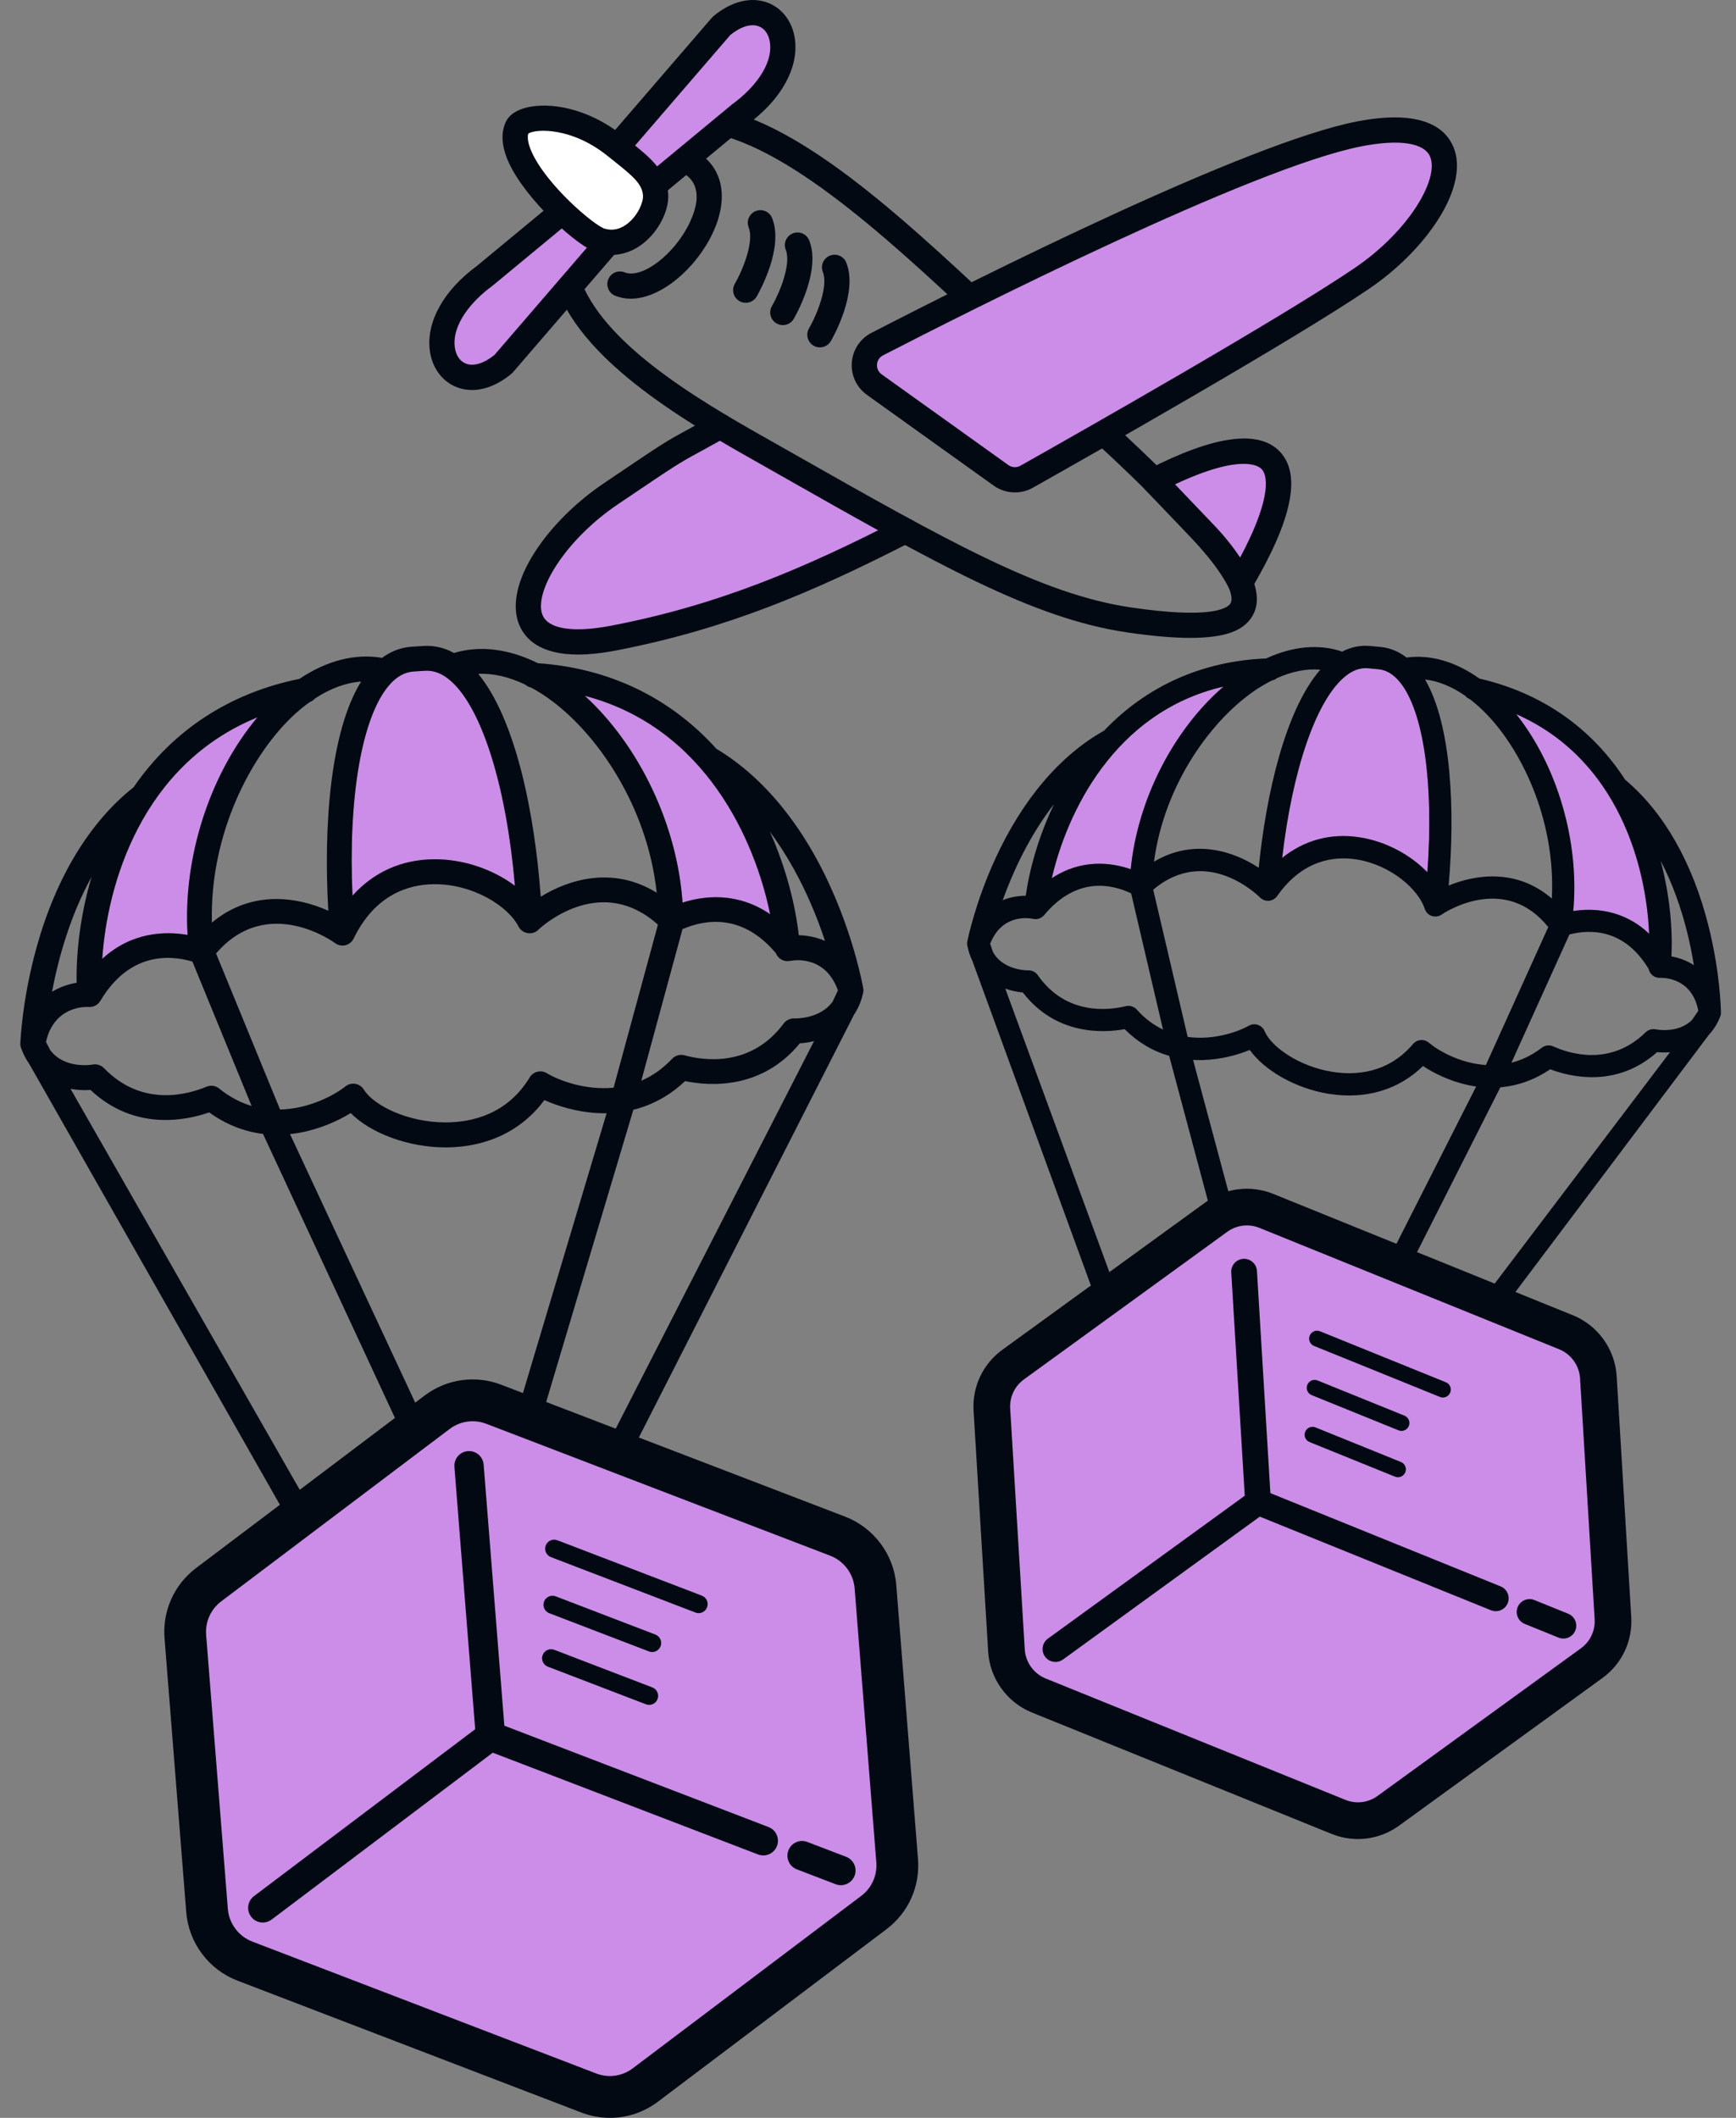 <svg xmlns="http://www.w3.org/2000/svg" fill="none" viewBox="0 0 82 100" height="100" width="82">
<rect x="0" y="0" width="82" height="100" fill="#808080" stroke="none"/>
<path fill="#CB8DE8" d="M34.011 20.123C31.456 21.554 32.483 20.862 28.869 23.303C24.688 26.125 22.661 31.342 28.974 30.13C34.135 29.139 38.167 27.411 42.757 25.059"></path>
<path fill="#020912" d="M27.31 30.906C25.532 30.906 24.809 30.189 24.524 29.5C24.155 28.606 24.415 27.391 25.257 26.078C26.026 24.879 27.191 23.718 28.536 22.809L28.605 22.762C31.384 20.886 31.384 20.886 32.478 20.289C32.784 20.121 33.165 19.913 33.721 19.603C34.008 19.442 34.371 19.544 34.533 19.832C34.694 20.119 34.592 20.482 34.304 20.644C33.743 20.959 33.359 21.168 33.05 21.337C32.005 21.908 32.005 21.908 29.274 23.752L29.204 23.798C26.634 25.533 25.195 27.998 25.628 29.044C25.901 29.705 27.08 29.887 28.864 29.545C33.954 28.567 37.991 26.833 42.487 24.53C42.781 24.379 43.14 24.496 43.29 24.789C43.44 25.081 43.324 25.441 43.031 25.591C38.444 27.941 34.317 29.712 29.089 30.716C28.401 30.848 27.813 30.906 27.31 30.906Z"></path>
<path fill="#CB8DE8" d="M71.616 33.719C76.479 35.865 77.766 40.967 77.896 44.09C76.668 42.922 75.239 42.875 74.314 43.016C74.612 39.746 73.562 36.167 71.616 33.719Z"></path>
<path fill="#CB8DE8" d="M66.129 32.215C67.249 33.596 67.728 37.031 67.421 41.187C66.619 40.353 65.432 39.716 64.2 39.533C62.848 39.329 61.599 39.674 60.564 40.509C61.04 36.385 62.148 33.114 63.503 31.968C63.875 31.654 64.242 31.518 64.624 31.555L65.106 31.6C65.484 31.635 65.822 31.836 66.129 32.215Z"></path>
<path fill="#CB8DE8" d="M57.791 32.419C55.424 34.459 53.727 37.776 53.409 41.041C52.515 40.734 51.1 40.528 49.681 41.467C50.383 38.425 52.597 33.625 57.791 32.419Z"></path>
<path fill="#020912" d="M78.444 46.174C78.417 46.174 78.39 46.173 78.364 46.169C78.355 46.169 78.346 46.169 78.337 46.168C78.326 46.167 78.315 46.166 78.304 46.165C78.085 46.13 77.918 45.96 77.874 45.753C76.733 43.852 75.13 43.868 74.132 44.123L71.392 50.179C71.87 50.058 72.354 49.834 72.83 49.469C72.984 49.352 73.191 49.327 73.368 49.408C74.126 49.751 76.064 50.373 77.728 48.745C77.854 48.622 78.037 48.57 78.205 48.605C78.256 48.614 79.278 48.806 79.921 48.161L80.196 47.76C80.204 47.749 80.212 47.739 80.219 47.729C79.931 46.178 78.599 46.169 78.444 46.174ZM81.288 47.867C81.288 47.868 81.288 47.869 81.288 47.869C81.288 47.877 81.287 47.883 81.286 47.89C81.286 47.892 81.285 47.893 81.285 47.897C81.284 47.905 81.282 47.913 81.279 47.921C81.278 47.927 81.277 47.935 81.275 47.941C81.275 47.943 81.274 47.944 81.273 47.945C81.271 47.954 81.267 47.962 81.264 47.971C81.262 47.979 81.26 47.984 81.258 47.991C81.257 47.992 81.257 47.993 81.257 47.993C81.257 47.994 81.257 47.995 81.256 47.997C81.255 48 81.253 48.003 81.252 48.008C81.118 48.347 80.939 48.623 80.731 48.845L65.282 69.374C65.163 69.547 64.957 69.629 64.761 69.597C64.688 69.585 64.614 69.557 64.549 69.511C64.308 69.347 64.246 69.019 64.411 68.778L78.881 49.684C78.663 49.702 78.456 49.697 78.273 49.68C76.356 51.382 74.181 50.853 73.223 50.488C72.499 50.983 71.704 51.268 70.869 51.34L61.854 69.169C61.754 69.39 61.52 69.509 61.291 69.473C61.245 69.465 61.2 69.452 61.156 69.432C60.891 69.312 60.774 68.999 60.893 68.734L69.726 51.303C69.603 51.286 69.478 51.265 69.354 51.237C68.503 51.056 67.741 50.684 67.216 50.336C66.066 51.456 64.511 51.923 62.786 51.652C62.779 51.651 62.771 51.65 62.763 51.649C61.216 51.4 59.729 50.554 59.033 49.576C58.453 49.816 57.644 50.035 56.784 50.055C56.64 50.058 56.497 50.054 56.355 50.046L60.197 64.371C60.264 64.655 60.089 64.938 59.803 65.004C59.734 65.02 59.666 65.021 59.601 65.011C59.396 64.978 59.22 64.826 59.17 64.611L55.226 49.857C54.439 49.628 53.729 49.204 53.123 48.595C52.114 48.777 49.88 48.892 48.312 46.862C48.064 46.84 47.776 46.784 47.485 46.682L55.723 69.108C55.815 69.385 55.667 69.684 55.39 69.776C55.307 69.805 55.221 69.811 55.139 69.797C54.952 69.768 54.787 69.637 54.722 69.444L45.926 45.359C45.826 45.156 45.748 44.927 45.697 44.67C45.696 44.668 45.696 44.666 45.695 44.663C45.694 44.66 45.693 44.657 45.693 44.654C45.691 44.651 45.693 44.65 45.691 44.649C45.691 44.648 45.691 44.648 45.69 44.647C45.689 44.642 45.688 44.635 45.688 44.628C45.687 44.623 45.686 44.616 45.686 44.612C45.686 44.608 45.685 44.604 45.685 44.601V44.6C45.684 44.597 45.684 44.596 45.684 44.595C45.684 44.59 45.684 44.584 45.683 44.578C45.683 44.571 45.682 44.566 45.682 44.559C45.682 44.556 45.682 44.553 45.683 44.549C45.682 44.547 45.683 44.545 45.682 44.542C45.682 44.537 45.683 44.532 45.683 44.527C45.683 44.52 45.683 44.514 45.683 44.506C45.683 44.503 45.684 44.502 45.684 44.498C45.684 44.495 45.684 44.492 45.685 44.489C45.686 44.485 45.686 44.481 45.687 44.476C45.687 44.476 45.687 44.475 45.687 44.474C45.688 44.468 45.689 44.46 45.69 44.453C45.69 44.451 45.69 44.45 45.691 44.45C45.691 44.448 45.693 44.444 45.693 44.441C45.693 44.44 45.693 44.438 45.694 44.438C45.729 44.269 46.084 42.566 47.022 40.529C48.303 37.746 50.074 35.664 52.149 34.502C54.171 32.384 56.791 31.213 59.804 31.091C61.066 30.51 62.309 30.394 63.397 30.768C63.82 30.549 64.263 30.459 64.718 30.502L65.201 30.547C65.652 30.59 66.066 30.759 66.438 31.048C67.568 30.894 68.757 31.24 69.878 32.039C72.817 32.72 75.171 34.358 76.763 36.815C78.584 38.344 79.943 40.719 80.694 43.694C81.248 45.885 81.286 47.632 81.288 47.784C81.288 47.785 81.288 47.788 81.288 47.788C81.288 47.79 81.288 47.792 81.288 47.793C81.288 47.796 81.288 47.802 81.288 47.805C81.288 47.814 81.287 47.822 81.287 47.828C81.287 47.83 81.287 47.831 81.287 47.834C81.287 47.837 81.286 47.839 81.286 47.843C81.29 47.853 81.289 47.86 81.288 47.867ZM68.138 43.155C68.037 43.239 67.903 43.285 67.763 43.274C67.759 43.274 67.753 43.273 67.749 43.273C67.747 43.274 67.746 43.273 67.743 43.273C67.736 43.272 67.729 43.271 67.721 43.27C67.692 43.266 67.662 43.259 67.632 43.25C67.474 43.197 67.349 43.071 67.297 42.912C66.998 41.986 65.689 40.84 64.088 40.583C64.073 40.581 64.059 40.578 64.045 40.576C63.012 40.422 61.528 40.596 60.327 42.309C60.325 42.311 60.323 42.313 60.321 42.317C60.313 42.327 60.306 42.338 60.298 42.346C60.293 42.351 60.29 42.356 60.284 42.362C60.277 42.371 60.268 42.379 60.259 42.387C60.254 42.392 60.249 42.397 60.245 42.401C60.235 42.41 60.225 42.418 60.215 42.426C60.211 42.429 60.206 42.432 60.202 42.434C60.172 42.456 60.139 42.475 60.106 42.489C60.103 42.491 60.099 42.492 60.096 42.494C60.082 42.501 60.069 42.505 60.054 42.509C60.049 42.511 60.044 42.513 60.039 42.514C60.026 42.518 60.014 42.521 60 42.524C59.995 42.526 59.987 42.526 59.982 42.527C59.97 42.529 59.958 42.53 59.945 42.531C59.941 42.531 59.938 42.532 59.934 42.532C59.931 42.532 59.928 42.533 59.923 42.533C59.912 42.533 59.9 42.533 59.889 42.533C59.882 42.533 59.874 42.533 59.866 42.532C59.863 42.532 59.858 42.533 59.854 42.532C59.844 42.531 59.833 42.53 59.824 42.529C59.821 42.529 59.818 42.528 59.816 42.528C59.813 42.528 59.811 42.527 59.809 42.527C59.806 42.526 59.802 42.525 59.799 42.525C59.774 42.52 59.747 42.514 59.723 42.505C59.719 42.503 59.713 42.503 59.709 42.501C59.683 42.491 59.659 42.48 59.635 42.466C59.63 42.463 59.624 42.46 59.617 42.456C59.594 42.442 59.572 42.427 59.551 42.408C59.547 42.406 59.544 42.401 59.539 42.398C59.532 42.39 59.522 42.383 59.514 42.375C59.489 42.35 57.024 39.856 54.472 42.01L56.1 48.962C57.329 49.126 58.475 48.722 58.987 48.432C59.119 48.359 59.276 48.344 59.418 48.393C59.561 48.442 59.676 48.55 59.734 48.689C60.036 49.417 61.342 50.353 62.928 50.609C62.936 50.61 62.943 50.611 62.949 50.612C64.026 50.782 65.56 50.689 66.748 49.293C66.936 49.071 67.269 49.045 67.49 49.233C67.934 49.607 68.966 50.209 70.185 50.288L73.132 43.774C71.152 41.321 68.474 42.938 68.138 43.155ZM48.876 43.398C48.872 43.397 48.866 43.397 48.862 43.397C48.852 43.395 48.841 43.394 48.829 43.392C48.824 43.391 48.821 43.39 48.816 43.389C48.807 43.388 48.8 43.387 48.792 43.386C48.644 43.354 47.346 43.115 46.77 44.56L46.898 44.941C47.375 45.828 48.522 45.819 48.578 45.819C48.754 45.815 48.919 45.901 49.02 46.045C50.352 47.956 52.372 47.705 53.179 47.509C53.368 47.464 53.569 47.527 53.697 47.671C54.083 48.103 54.503 48.407 54.935 48.614L53.429 42.182C52.472 41.73 50.833 41.395 49.318 43.211C49.316 43.213 49.315 43.213 49.313 43.215C49.301 43.23 49.288 43.243 49.273 43.257C49.269 43.261 49.265 43.264 49.26 43.269C49.245 43.282 49.228 43.296 49.211 43.308C49.207 43.309 49.204 43.312 49.201 43.314C49.185 43.324 49.17 43.333 49.154 43.34C49.148 43.344 49.141 43.347 49.135 43.35C49.12 43.357 49.106 43.362 49.092 43.368C49.086 43.37 49.081 43.372 49.075 43.373C49.057 43.38 49.037 43.384 49.017 43.389C49.009 43.39 49.002 43.391 48.995 43.393C48.982 43.394 48.967 43.397 48.953 43.398C48.944 43.398 48.937 43.399 48.928 43.4C48.912 43.399 48.894 43.399 48.876 43.398ZM78.951 45.16C79.286 45.219 79.659 45.347 80.01 45.572C79.929 45.072 79.819 44.516 79.67 43.928C79.421 42.95 79.035 41.781 78.439 40.64C78.883 42.299 79.011 43.905 78.951 45.16ZM77.896 44.089C77.767 40.965 76.479 35.864 71.616 33.718C73.562 36.167 74.612 39.745 74.313 43.016C75.238 42.875 76.668 42.921 77.896 44.089ZM73.301 42.429C73.496 38.7 71.836 35.286 70.05 33.551C69.844 33.35 69.634 33.17 69.422 33.01C69.335 32.975 69.26 32.92 69.204 32.85C68.575 32.415 67.935 32.156 67.313 32.085C68.569 34.24 68.735 38.281 68.427 41.815C69.685 41.293 71.642 40.993 73.301 42.429ZM67.421 41.187C67.728 37.031 67.249 33.596 66.129 32.215C65.822 31.836 65.486 31.636 65.106 31.6L64.624 31.554C64.242 31.518 63.875 31.654 63.503 31.968C62.148 33.114 61.04 36.385 60.564 40.509C61.599 39.674 62.848 39.329 64.2 39.533C65.432 39.715 66.619 40.354 67.421 41.187ZM62.364 31.62C61.73 31.565 61.037 31.7 60.324 32.016C60.255 32.074 60.172 32.115 60.079 32.131C59.841 32.249 59.602 32.388 59.361 32.545C57.278 33.92 55.005 36.975 54.509 40.686C56.422 39.551 58.31 40.218 59.455 40.974C59.81 37.445 60.727 33.505 62.364 31.62ZM53.41 41.041C53.727 37.775 55.425 34.459 57.792 32.419C52.598 33.625 50.383 38.425 49.682 41.468C51.101 40.529 52.516 40.734 53.41 41.041ZM48.451 42.296C48.626 41.056 49.048 39.509 49.788 37.969C48.61 39.479 47.837 41.192 47.362 42.505C47.738 42.353 48.118 42.295 48.451 42.296Z"></path>
<path fill="#CB8DE8" d="M27.622 32.855C33.36 34.358 35.681 39.751 36.377 43.169C34.818 42.1 33.234 42.301 32.24 42.62C31.99 38.965 30.201 35.208 27.622 32.855Z"></path>
<path fill="#CB8DE8" d="M21.311 32.169C22.789 33.493 23.925 37.192 24.322 41.826C23.292 41.049 21.87 40.557 20.481 40.574C18.955 40.589 17.64 41.19 16.648 42.293C16.441 37.664 17.084 33.865 18.373 32.363C18.727 31.95 19.107 31.736 19.534 31.708L20.072 31.673C20.498 31.644 20.905 31.807 21.311 32.169Z"></path>
<path fill="#CB8DE8" d="M12.162 33.871C9.916 36.538 8.633 40.492 8.862 44.146C7.823 43.966 6.227 43.991 4.83 45.276C5.063 41.8 6.652 36.12 12.162 33.871Z"></path>
<path fill="#020912" d="M37.35 45.368C37.32 45.373 37.291 45.377 37.261 45.378C37.251 45.379 37.241 45.381 37.231 45.381C37.219 45.382 37.206 45.383 37.195 45.383C36.947 45.383 36.733 45.227 36.648 45.006C35.055 43.112 33.292 43.414 32.237 43.873L30.291 51.03C30.795 50.812 31.29 50.479 31.748 49.993C31.898 49.836 32.121 49.773 32.331 49.829C33.225 50.074 35.471 50.415 37.017 48.327C37.133 48.169 37.326 48.079 37.516 48.089C37.573 48.09 38.734 48.12 39.329 47.295L39.561 46.804C39.568 46.791 39.575 46.778 39.581 46.766C38.989 45.108 37.521 45.335 37.35 45.368ZM40.784 46.728C40.784 46.73 40.784 46.731 40.784 46.731C40.785 46.739 40.785 46.746 40.785 46.755C40.785 46.757 40.785 46.759 40.785 46.763C40.785 46.773 40.784 46.781 40.783 46.791C40.783 46.799 40.783 46.807 40.782 46.814C40.782 46.816 40.781 46.819 40.781 46.82C40.78 46.83 40.778 46.841 40.776 46.851C40.775 46.859 40.773 46.866 40.772 46.874C40.771 46.875 40.771 46.876 40.771 46.876C40.771 46.877 40.771 46.878 40.77 46.88C40.77 46.885 40.768 46.889 40.767 46.892C40.679 47.29 40.531 47.626 40.342 47.907L27.326 73.472C27.226 73.684 27.014 73.81 26.793 73.81C26.709 73.81 26.623 73.792 26.543 73.754C26.249 73.616 26.122 73.265 26.261 72.971L38.451 49.16C38.214 49.218 37.985 49.25 37.78 49.263C35.968 51.477 33.479 51.28 32.359 51.047C31.649 51.721 30.825 52.175 29.916 52.402L23.514 73.853C23.443 74.115 23.206 74.287 22.948 74.287C22.897 74.287 22.844 74.28 22.792 74.266C22.479 74.181 22.295 73.857 22.378 73.544L28.653 52.565C28.514 52.567 28.373 52.566 28.231 52.558C27.261 52.509 26.355 52.233 25.716 51.943C24.647 53.382 23.017 54.171 21.07 54.178C21.061 54.178 21.052 54.178 21.043 54.178C19.294 54.178 17.505 53.509 16.566 52.556C15.97 52.924 15.117 53.308 14.173 53.482C14.015 53.511 13.857 53.532 13.699 53.549L20.84 68.863C20.963 69.163 20.82 69.507 20.518 69.63C20.445 69.661 20.369 69.674 20.296 69.674C20.064 69.674 19.843 69.537 19.751 69.309L12.423 53.541C11.516 53.429 10.657 53.087 9.881 52.524C8.803 52.903 6.361 53.425 4.275 51.465C3.998 51.485 3.671 51.475 3.332 51.414L16.749 74.875C16.901 75.164 16.79 75.519 16.501 75.67C16.414 75.716 16.321 75.738 16.228 75.738C16.016 75.738 15.812 75.624 15.707 75.423L1.381 50.234C1.235 50.028 1.107 49.79 1.007 49.516C1.006 49.513 1.005 49.51 1.004 49.508C1.001 49.505 1 49.5 0.999 49.498C0.998 49.496 0.998 49.495 0.997 49.492C0.997 49.491 0.997 49.491 0.996 49.49C0.994 49.484 0.992 49.477 0.989 49.471C0.987 49.464 0.985 49.458 0.984 49.453C0.983 49.449 0.982 49.444 0.981 49.441V49.44C0.979 49.438 0.978 49.436 0.978 49.434C0.977 49.428 0.976 49.422 0.974 49.416C0.973 49.408 0.971 49.402 0.97 49.395C0.97 49.391 0.968 49.388 0.968 49.385C0.967 49.382 0.967 49.379 0.966 49.377C0.965 49.37 0.965 49.366 0.965 49.359C0.964 49.352 0.963 49.345 0.962 49.336C0.962 49.333 0.962 49.331 0.962 49.327C0.962 49.324 0.961 49.32 0.961 49.318C0.961 49.313 0.961 49.309 0.961 49.304C0.961 49.304 0.961 49.303 0.961 49.302C0.961 49.294 0.961 49.287 0.961 49.278C0.961 49.276 0.961 49.275 0.961 49.273C0.961 49.271 0.961 49.267 0.961 49.264C0.961 49.263 0.961 49.26 0.961 49.259C0.97 49.066 1.06 47.128 1.732 44.717C2.65 41.424 4.233 38.817 6.313 37.169C8.166 34.478 10.844 32.723 14.144 32.055C15.43 31.192 16.779 30.844 18.046 31.063C18.473 30.747 18.944 30.569 19.455 30.536L19.993 30.501C20.498 30.469 20.984 30.58 21.445 30.833C22.663 30.462 24.034 30.634 25.41 31.316C28.768 31.547 31.652 32.934 33.842 35.359C36.119 36.72 38.037 39.098 39.391 42.242C40.389 44.559 40.74 46.476 40.77 46.644C40.77 46.645 40.771 46.647 40.771 46.648C40.771 46.65 40.772 46.654 40.772 46.655C40.773 46.659 40.773 46.665 40.775 46.668C40.776 46.678 40.777 46.686 40.778 46.694C40.778 46.697 40.779 46.699 40.779 46.701C40.779 46.704 40.779 46.708 40.779 46.711C40.784 46.713 40.784 46.722 40.784 46.728ZM25.462 43.868C25.365 43.979 25.226 44.053 25.069 44.065C25.063 44.066 25.059 44.066 25.053 44.066C25.051 44.067 25.049 44.067 25.047 44.067C25.038 44.067 25.03 44.067 25.021 44.067C24.988 44.067 24.953 44.066 24.919 44.06C24.735 44.029 24.576 43.913 24.49 43.746C23.995 42.78 22.351 41.75 20.541 41.75C20.526 41.75 20.509 41.75 20.492 41.75C19.326 41.762 17.723 42.218 16.704 44.317C16.702 44.32 16.7 44.323 16.697 44.327C16.691 44.339 16.685 44.352 16.677 44.363C16.673 44.37 16.67 44.375 16.666 44.382C16.659 44.393 16.651 44.404 16.643 44.414C16.638 44.42 16.634 44.426 16.63 44.431C16.62 44.442 16.611 44.453 16.602 44.463C16.597 44.468 16.593 44.472 16.59 44.475C16.56 44.505 16.528 44.53 16.494 44.552C16.49 44.554 16.486 44.557 16.484 44.559C16.47 44.569 16.455 44.575 16.441 44.583C16.435 44.586 16.431 44.589 16.425 44.591C16.412 44.599 16.398 44.603 16.385 44.608C16.378 44.612 16.372 44.614 16.365 44.616C16.353 44.62 16.338 44.625 16.326 44.627C16.322 44.628 16.318 44.63 16.314 44.63C16.311 44.632 16.307 44.633 16.303 44.634C16.291 44.636 16.278 44.638 16.266 44.64C16.257 44.641 16.249 44.644 16.241 44.644C16.236 44.645 16.232 44.646 16.227 44.646C16.216 44.647 16.204 44.647 16.194 44.648C16.191 44.648 16.187 44.648 16.184 44.648C16.182 44.648 16.179 44.648 16.177 44.648C16.172 44.648 16.169 44.647 16.166 44.647C16.136 44.647 16.107 44.644 16.078 44.638C16.072 44.637 16.067 44.637 16.061 44.636C16.031 44.629 16.003 44.622 15.973 44.611C15.965 44.607 15.96 44.605 15.952 44.602C15.924 44.591 15.897 44.577 15.871 44.56C15.865 44.558 15.861 44.553 15.856 44.55C15.846 44.542 15.834 44.537 15.824 44.529C15.793 44.505 12.636 42.196 10.205 45.02L13.23 52.391C14.613 52.355 15.803 51.706 16.317 51.297C16.449 51.192 16.619 51.148 16.784 51.177C16.951 51.206 17.097 51.304 17.185 51.447C17.646 52.195 19.251 52.997 21.045 52.997C21.054 52.997 21.061 52.997 21.07 52.997C22.286 52.993 23.959 52.621 25.021 50.872C25.19 50.594 25.551 50.505 25.828 50.674C26.384 51.008 27.627 51.488 28.983 51.359L31.077 43.661C28.458 41.312 25.794 43.567 25.462 43.868ZM4.284 47.545C4.278 47.545 4.274 47.546 4.269 47.546C4.258 47.547 4.244 47.547 4.232 47.547C4.227 47.547 4.222 47.546 4.218 47.546C4.208 47.546 4.2 47.546 4.191 47.546C4.022 47.536 2.55 47.505 2.172 49.199L2.38 49.595C3.061 50.488 4.324 50.275 4.385 50.265C4.578 50.23 4.776 50.295 4.913 50.436C6.718 52.305 8.899 51.671 9.754 51.312C9.954 51.228 10.186 51.261 10.354 51.399C10.854 51.807 11.372 52.067 11.885 52.22L9.087 45.401C7.953 45.072 6.088 44.994 4.739 47.261C4.737 47.264 4.736 47.265 4.734 47.267C4.724 47.285 4.711 47.303 4.698 47.32C4.693 47.325 4.689 47.33 4.686 47.335C4.671 47.353 4.655 47.37 4.638 47.387C4.635 47.389 4.632 47.391 4.628 47.395C4.614 47.408 4.598 47.421 4.582 47.432C4.576 47.437 4.569 47.442 4.562 47.446C4.548 47.456 4.533 47.465 4.518 47.474C4.512 47.477 4.507 47.48 4.501 47.484C4.481 47.493 4.46 47.502 4.439 47.511C4.43 47.514 4.423 47.517 4.415 47.52C4.401 47.524 4.385 47.529 4.37 47.532C4.36 47.534 4.352 47.536 4.342 47.539C4.324 47.54 4.304 47.543 4.284 47.545ZM37.73 44.16C38.108 44.167 38.542 44.241 38.969 44.427C38.791 43.891 38.572 43.298 38.303 42.677C37.856 41.642 37.222 40.423 36.366 39.272C37.148 41.021 37.573 42.768 37.73 44.16ZM36.377 43.167C35.681 39.75 33.36 34.357 27.622 32.854C30.201 35.207 31.991 38.964 32.24 42.619C33.234 42.3 34.818 42.099 36.377 43.167ZM31.02 42.153C30.575 38.009 28.141 34.543 25.867 32.948C25.604 32.763 25.341 32.602 25.079 32.462C24.976 32.441 24.885 32.392 24.81 32.326C24.041 31.958 23.289 31.785 22.591 31.819C24.357 33.971 25.256 38.394 25.541 42.341C26.837 41.541 28.939 40.865 31.02 42.153ZM24.323 41.826C23.926 37.193 22.79 33.493 21.312 32.169C20.907 31.806 20.499 31.645 20.075 31.672L19.536 31.707C19.109 31.736 18.729 31.95 18.375 32.362C17.086 33.865 16.443 37.664 16.65 42.292C17.642 41.188 18.957 40.588 20.483 40.573C21.871 40.556 23.292 41.05 24.323 41.826ZM17.057 32.182C16.348 32.233 15.61 32.503 14.88 32.979C14.814 33.055 14.729 33.114 14.63 33.151C14.389 33.323 14.15 33.517 13.912 33.734C11.862 35.617 9.898 39.385 10.009 43.563C11.916 41.973 14.114 42.374 15.508 43.004C15.276 39.051 15.589 34.547 17.057 32.182ZM8.861 44.146C8.632 40.492 9.914 36.538 12.161 33.87C6.652 36.119 5.062 41.8 4.829 45.276C6.226 43.991 7.823 43.966 8.861 44.146ZM3.62 46.406C3.593 45.009 3.784 43.23 4.326 41.402C3.295 43.275 2.747 45.299 2.458 46.829C2.844 46.595 3.253 46.464 3.62 46.406Z"></path>
<path fill="#CB8DE8" d="M11.563 92.597L27.807 98.826C28.706 99.17 29.719 99.027 30.488 98.448L41.278 90.308C42.039 89.733 42.454 88.81 42.379 87.86L41.355 74.922C41.27 73.85 40.576 72.922 39.571 72.537L23.327 66.309C22.429 65.964 21.415 66.108 20.647 66.686L9.857 74.827C9.095 75.401 8.68 76.325 8.756 77.275L9.781 90.212C9.865 91.284 10.558 92.212 11.563 92.597Z"></path>
<path fill="#020912" d="M28.812 100C28.357 100 27.896 99.916 27.454 99.747L11.21 93.519C9.858 93 8.912 91.733 8.797 90.29L7.772 77.353C7.67 76.059 8.227 74.82 9.263 74.038L20.052 65.898C21.099 65.108 22.455 64.917 23.68 65.386L39.923 71.614C41.275 72.133 42.222 73.4 42.336 74.843L43.361 87.78C43.464 89.074 42.907 90.313 41.871 91.095L31.081 99.235C30.413 99.739 29.618 100 28.812 100ZM22.323 67.108C21.938 67.108 21.559 67.232 21.239 67.473L10.449 75.613C9.954 75.987 9.689 76.579 9.737 77.196L10.762 90.134C10.817 90.823 11.269 91.428 11.915 91.676L28.159 97.904C28.744 98.129 29.391 98.037 29.891 97.66L40.681 89.519C41.176 89.146 41.441 88.554 41.393 87.936L40.368 74.999C40.313 74.31 39.861 73.705 39.216 73.457L22.972 67.229C22.761 67.147 22.541 67.108 22.323 67.108Z"></path>
<path fill="#020912" d="M39.719 89.015C39.636 89.015 39.553 89 39.471 88.968L37.638 88.266C37.281 88.129 37.102 87.728 37.24 87.371C37.377 87.013 37.778 86.835 38.135 86.973L39.968 87.675C40.325 87.813 40.504 88.213 40.366 88.57C40.26 88.845 39.997 89.015 39.719 89.015Z"></path>
<path fill="#020912" d="M12.414 90.778C12.204 90.778 11.997 90.683 11.861 90.503C11.63 90.197 11.691 89.763 11.996 89.532L22.748 81.421C22.939 81.276 23.191 81.241 23.413 81.327L36.302 86.269C36.66 86.407 36.838 86.808 36.7 87.164C36.563 87.522 36.162 87.7 35.806 87.563L23.276 82.758L12.83 90.638C12.706 90.732 12.56 90.778 12.414 90.778Z"></path>
<path fill="#020912" d="M23.166 82.668C22.808 82.668 22.504 82.393 22.475 82.029L21.464 69.264C21.434 68.882 21.718 68.548 22.1 68.519C22.481 68.491 22.815 68.773 22.845 69.155L23.857 81.92C23.887 82.302 23.602 82.636 23.221 82.665C23.202 82.667 23.184 82.668 23.166 82.668Z"></path>
<path fill="#020912" d="M30.661 80.501C30.61 80.501 30.558 80.492 30.509 80.472L25.878 78.697C25.658 78.612 25.549 78.367 25.632 78.147C25.717 77.927 25.962 77.816 26.183 77.901L30.814 79.677C31.034 79.761 31.143 80.007 31.059 80.227C30.994 80.398 30.832 80.501 30.661 80.501Z"></path>
<path fill="#020912" d="M30.805 78.005C30.754 78.005 30.702 77.997 30.653 77.977L25.945 76.172C25.725 76.087 25.616 75.841 25.699 75.621C25.784 75.401 26.029 75.292 26.25 75.376L30.958 77.181C31.178 77.266 31.287 77.511 31.203 77.731C31.138 77.901 30.976 78.005 30.805 78.005Z"></path>
<path fill="#020912" d="M33 76.169C32.949 76.169 32.897 76.16 32.848 76.14L26.024 73.524C25.804 73.439 25.695 73.194 25.779 72.973C25.863 72.753 26.109 72.644 26.329 72.728L33.153 75.344C33.373 75.429 33.482 75.675 33.398 75.895C33.332 76.064 33.17 76.169 33 76.169Z"></path>
<path fill="#CB8DE8" d="M49.067 80.057L63.221 85.788C64.004 86.105 64.896 85.996 65.579 85.499L75.181 78.531C75.858 78.039 76.238 77.236 76.187 76.4L75.498 65.029C75.441 64.087 74.848 63.262 73.973 62.907L59.818 57.176C59.035 56.859 58.144 56.968 57.46 57.465L47.858 64.433C47.18 64.925 46.801 65.728 46.852 66.564L47.541 77.935C47.598 78.877 48.191 79.703 49.067 80.057Z"></path>
<path fill="#020912" d="M64.145 86.835C63.724 86.835 63.301 86.755 62.895 86.591L48.741 80.86C47.563 80.383 46.753 79.255 46.676 77.987L45.987 66.616C45.918 65.479 46.427 64.401 47.349 63.732L56.951 56.764C57.883 56.088 59.076 55.942 60.144 56.374L74.298 62.105C75.476 62.582 76.287 63.71 76.363 64.978L77.052 76.349C77.121 77.486 76.612 78.564 75.69 79.233L66.088 86.201C65.51 86.619 64.832 86.835 64.145 86.835ZM58.896 57.862C58.568 57.862 58.245 57.964 57.968 58.164L48.367 65.132C47.926 65.451 47.683 65.967 47.716 66.51L48.405 77.881C48.441 78.487 48.829 79.026 49.391 79.254L63.546 84.984C64.056 85.192 64.626 85.121 65.071 84.799L74.673 77.831C75.113 77.511 75.356 76.996 75.323 76.454L74.634 65.083C74.598 64.477 74.21 63.938 73.648 63.71L59.493 57.979C59.3 57.9 59.098 57.862 58.896 57.862Z"></path>
<path fill="#020912" d="M66.032 69.752C65.986 69.752 65.937 69.743 65.892 69.725L61.857 68.091C61.665 68.014 61.572 67.795 61.651 67.605C61.729 67.413 61.947 67.321 62.137 67.399L66.173 69.032C66.364 69.109 66.457 69.329 66.379 69.519C66.319 69.664 66.179 69.752 66.032 69.752Z"></path>
<path fill="#020912" d="M66.199 67.564C66.153 67.564 66.104 67.555 66.059 67.537L61.957 65.875C61.765 65.798 61.673 65.579 61.751 65.389C61.828 65.197 62.047 65.105 62.237 65.183L66.34 66.844C66.531 66.921 66.624 67.14 66.546 67.331C66.486 67.476 66.347 67.564 66.199 67.564Z"></path>
<path fill="#020912" d="M68.155 65.988C68.109 65.988 68.06 65.979 68.015 65.96L62.07 63.553C61.878 63.476 61.786 63.257 61.864 63.066C61.942 62.875 62.16 62.782 62.351 62.86L68.296 65.268C68.487 65.345 68.58 65.564 68.502 65.754C68.442 65.9 68.302 65.988 68.155 65.988Z"></path>
<path fill="#020912" d="M73.846 77.37C73.77 77.37 73.693 77.355 73.618 77.325L72.022 76.678C71.71 76.553 71.561 76.197 71.686 75.887C71.812 75.575 72.167 75.425 72.478 75.551L74.074 76.197C74.385 76.323 74.535 76.678 74.41 76.989C74.315 77.227 74.087 77.37 73.846 77.37Z"></path>
<path fill="#020912" d="M49.855 78.474C49.666 78.474 49.48 78.387 49.362 78.223C49.164 77.951 49.225 77.572 49.497 77.373L59.065 70.43C59.234 70.306 59.456 70.279 59.651 70.358L70.882 74.906C71.193 75.031 71.343 75.386 71.217 75.697C71.092 76.007 70.736 76.158 70.426 76.033L59.507 71.612L50.211 78.358C50.103 78.436 49.979 78.474 49.855 78.474Z"></path>
<path fill="#020912" d="M59.422 71.53C59.103 71.53 58.836 71.281 58.816 70.959L58.158 60.083C58.138 59.748 58.393 59.459 58.728 59.439C59.064 59.422 59.352 59.675 59.372 60.01L60.03 70.885C60.05 71.221 59.795 71.509 59.46 71.529C59.447 71.529 59.435 71.53 59.422 71.53Z"></path>
<path fill="#020912" d="M56.225 30.12C55.454 30.12 54.475 30.043 53.22 29.858C48.776 29.2 44.257 26.639 36.772 22.393C36.248 22.096 35.71 21.791 35.156 21.477C31.059 19.158 26.773 16.308 26.047 12.749C25.708 11.085 26.178 9.405 27.443 7.755C28.742 6.061 30.28 5.13 32.012 4.986C36.205 4.637 41.114 8.867 46.196 13.61C46.437 13.835 46.45 14.212 46.224 14.453C46 14.694 45.622 14.706 45.381 14.482C40.697 10.11 35.812 5.869 32.111 6.174C30.708 6.291 29.492 7.045 28.39 8.48C27.33 9.863 26.945 11.181 27.216 12.51C27.845 15.6 31.879 18.252 35.743 20.438C36.298 20.752 36.836 21.057 37.36 21.355C44.725 25.531 49.17 28.052 53.395 28.678C57.101 29.227 57.922 28.75 58.103 28.519C58.242 28.342 58.146 27.998 58.04 27.742C57.445 26.287 53.407 22.402 51.901 21.028C51.658 20.806 51.64 20.429 51.862 20.185C52.084 19.942 52.461 19.924 52.706 20.146C53.28 20.67 58.341 25.323 59.145 27.289C59.472 28.088 59.438 28.75 59.043 29.254C58.704 29.686 58.061 30.12 56.225 30.12Z"></path>
<path fill="#CB8DE8" d="M41.297 18.16L47.285 22.446C47.64 22.701 48.11 22.726 48.491 22.511C51.041 21.074 60.714 15.597 64.323 13.148C68.496 10.317 70.512 5.095 64.201 6.322C59.044 7.325 46.021 13.886 41.436 16.248C40.689 16.632 40.614 17.67 41.297 18.16Z"></path>
<path fill="#020912" d="M47.94 23.251C47.586 23.251 47.234 23.143 46.938 22.931L40.95 18.645C40.459 18.292 40.191 17.723 40.235 17.121C40.279 16.519 40.626 15.994 41.162 15.718C46.337 13.05 58.931 6.74 64.087 5.737C67.195 5.133 68.286 6.058 68.654 6.943C69.025 7.836 68.768 9.052 67.929 10.367C67.163 11.568 66.001 12.731 64.658 13.643C61.063 16.082 51.598 21.445 48.784 23.031C48.522 23.179 48.23 23.251 47.94 23.251ZM41.644 17.675L47.632 21.961C47.798 22.08 48.02 22.092 48.197 21.992C51.002 20.412 60.431 15.068 63.987 12.655C66.555 10.914 67.987 8.445 67.552 7.401C67.278 6.741 66.098 6.561 64.314 6.908C59.169 7.909 45.712 14.716 41.709 16.779C41.472 16.901 41.432 17.12 41.425 17.208C41.419 17.296 41.427 17.52 41.644 17.675Z"></path>
<path fill="#CB8DE8" d="M58.592 27.516C62.261 21.286 60.026 19.868 54.509 22.693C54.509 22.693 56.702 24.987 56.921 25.217C58.082 26.43 58.592 27.516 58.592 27.516Z"></path>
<path fill="#020912" d="M58.592 28.113C58.583 28.113 58.573 28.113 58.564 28.112C58.344 28.102 58.147 27.97 58.052 27.771C58.041 27.749 57.555 26.743 56.49 25.63C56.27 25.4 54.077 23.106 54.077 23.106C53.947 22.969 53.889 22.78 53.92 22.594C53.952 22.408 54.069 22.248 54.236 22.162C57.372 20.556 59.465 20.277 60.457 21.329C61.48 22.414 61.038 24.538 59.105 27.819C58.998 28.002 58.803 28.113 58.592 28.113ZM55.503 22.869C56.168 23.566 57.205 24.65 57.352 24.804C57.887 25.363 58.291 25.897 58.578 26.323C59.889 23.873 59.983 22.563 59.59 22.147C59.453 22.002 58.641 21.399 55.503 22.869Z"></path>
<path fill="#020912" d="M29.792 14.104C29.541 14.104 29.296 14.06 29.061 13.966C28.755 13.843 28.608 13.495 28.731 13.19C28.854 12.884 29.202 12.737 29.507 12.86C30.322 13.188 31.873 12.003 32.579 10.511C33.287 9.017 32.688 8.407 32.268 8.177C31.979 8.019 31.874 7.657 32.031 7.367C32.19 7.079 32.553 6.973 32.841 7.131C34.143 7.845 34.456 9.335 33.657 11.022C32.89 12.644 31.243 14.104 29.792 14.104Z"></path>
<path fill="#020912" d="M35.225 14.297C35.124 14.297 35.022 14.272 34.927 14.217C34.642 14.052 34.544 13.687 34.709 13.402C35.101 12.721 35.626 11.396 35.364 10.741C35.242 10.434 35.391 10.088 35.697 9.966C36.003 9.843 36.349 9.992 36.471 10.298C37.032 11.7 35.875 13.769 35.742 14C35.633 14.19 35.432 14.297 35.225 14.297Z"></path>
<path fill="#020912" d="M36.977 15.351C36.876 15.351 36.773 15.326 36.679 15.271C36.394 15.106 36.295 14.742 36.461 14.456C36.852 13.775 37.378 12.45 37.116 11.795C36.993 11.489 37.142 11.142 37.448 11.02C37.754 10.896 38.101 11.046 38.223 11.352C38.783 12.755 37.626 14.823 37.493 15.054C37.384 15.245 37.184 15.351 36.977 15.351Z"></path>
<path fill="#020912" d="M38.729 16.402C38.628 16.402 38.526 16.377 38.431 16.322C38.146 16.157 38.048 15.792 38.213 15.507C38.605 14.826 39.13 13.501 38.868 12.845C38.746 12.54 38.894 12.193 39.2 12.071C39.506 11.948 39.853 12.097 39.975 12.403C40.535 13.805 39.379 15.874 39.245 16.105C39.135 16.295 38.935 16.402 38.729 16.402Z"></path>
<path fill="#CB8DE8" d="M29.809 10.19L23.775 17.189C21.281 19.273 19.171 15.744 22.887 13.032L28.296 8.559C28.752 8.182 29.422 8.226 29.824 8.66C30.225 9.093 30.218 9.765 29.809 10.19Z"></path>
<path fill="#020912" d="M22.295 18.415C22.045 18.415 21.802 18.371 21.572 18.281C20.882 18.011 20.407 17.364 20.302 16.548C20.127 15.198 20.957 13.708 22.521 12.561L27.916 8.099C28.615 7.521 29.646 7.589 30.262 8.254C30.874 8.914 30.869 9.937 30.252 10.591L24.229 17.579C24.208 17.603 24.185 17.626 24.159 17.647C23.553 18.152 22.904 18.415 22.295 18.415ZM29.005 8.899C28.888 8.899 28.772 8.939 28.675 9.018L23.266 13.491C23.257 13.499 23.247 13.507 23.237 13.513C22.297 14.199 21.343 15.316 21.482 16.394C21.532 16.776 21.721 17.058 22.004 17.168C22.369 17.311 22.859 17.161 23.356 16.76L29.355 9.799C29.363 9.791 29.369 9.783 29.377 9.775C29.567 9.577 29.571 9.264 29.384 9.064C29.284 8.955 29.145 8.899 29.005 8.899Z"></path>
<path fill="#CB8DE8" d="M28.044 8.224L34.077 1.225C36.572 -0.859 38.682 2.67 34.966 5.381L29.556 9.855C29.101 10.232 28.43 10.187 28.029 9.754C27.628 9.321 27.635 8.65 28.044 8.224Z"></path>
<path fill="#020912" d="M28.848 10.707C28.386 10.707 27.927 10.522 27.592 10.16C26.98 9.5 26.985 8.477 27.602 7.823L33.625 0.836C33.646 0.812 33.669 0.789 33.694 0.768C34.547 0.056 35.49 -0.175 36.281 0.134C36.97 0.404 37.446 1.051 37.55 1.867C37.725 3.217 36.895 4.707 35.331 5.854L29.936 10.316C29.619 10.578 29.233 10.707 28.848 10.707ZM34.496 1.653L28.496 8.613C28.489 8.622 28.482 8.63 28.474 8.638C28.284 8.836 28.281 9.148 28.468 9.349C28.655 9.55 28.966 9.57 29.178 9.396L34.587 4.923C34.596 4.915 34.606 4.907 34.616 4.901C35.556 4.215 36.51 3.097 36.37 2.02C36.321 1.638 36.131 1.356 35.85 1.246C35.483 1.102 34.992 1.25 34.496 1.653Z"></path>
<path fill="white" d="M29.082 6.903C26.942 5.182 24.692 5.449 24.434 6.005C23.673 7.637 27.495 11.105 28.394 11.369C29.892 11.809 31.024 10.126 30.969 9.2C30.913 8.284 30.139 7.753 29.082 6.903Z"></path>
<path fill="#020912" d="M28.882 12.037C28.664 12.037 28.444 12.005 28.226 11.941C27.289 11.666 24.816 9.408 24.03 7.671C23.693 6.926 23.646 6.281 23.893 5.754C24.046 5.425 24.396 5.189 24.904 5.07C25.924 4.832 27.727 5.049 29.456 6.438C29.551 6.514 29.642 6.587 29.732 6.659C30.679 7.413 31.497 8.064 31.563 9.165C31.61 9.932 31.119 10.908 30.395 11.482C29.936 11.849 29.415 12.037 28.882 12.037ZM24.955 6.305C24.894 6.501 24.949 6.807 25.114 7.175C25.825 8.755 28.077 10.653 28.561 10.797C28.939 10.909 29.307 10.825 29.652 10.55C30.15 10.153 30.39 9.533 30.372 9.237C30.339 8.692 29.9 8.318 28.987 7.592C28.896 7.519 28.802 7.446 28.707 7.369C26.997 5.991 25.312 6.082 24.955 6.305Z"></path>
</svg>
